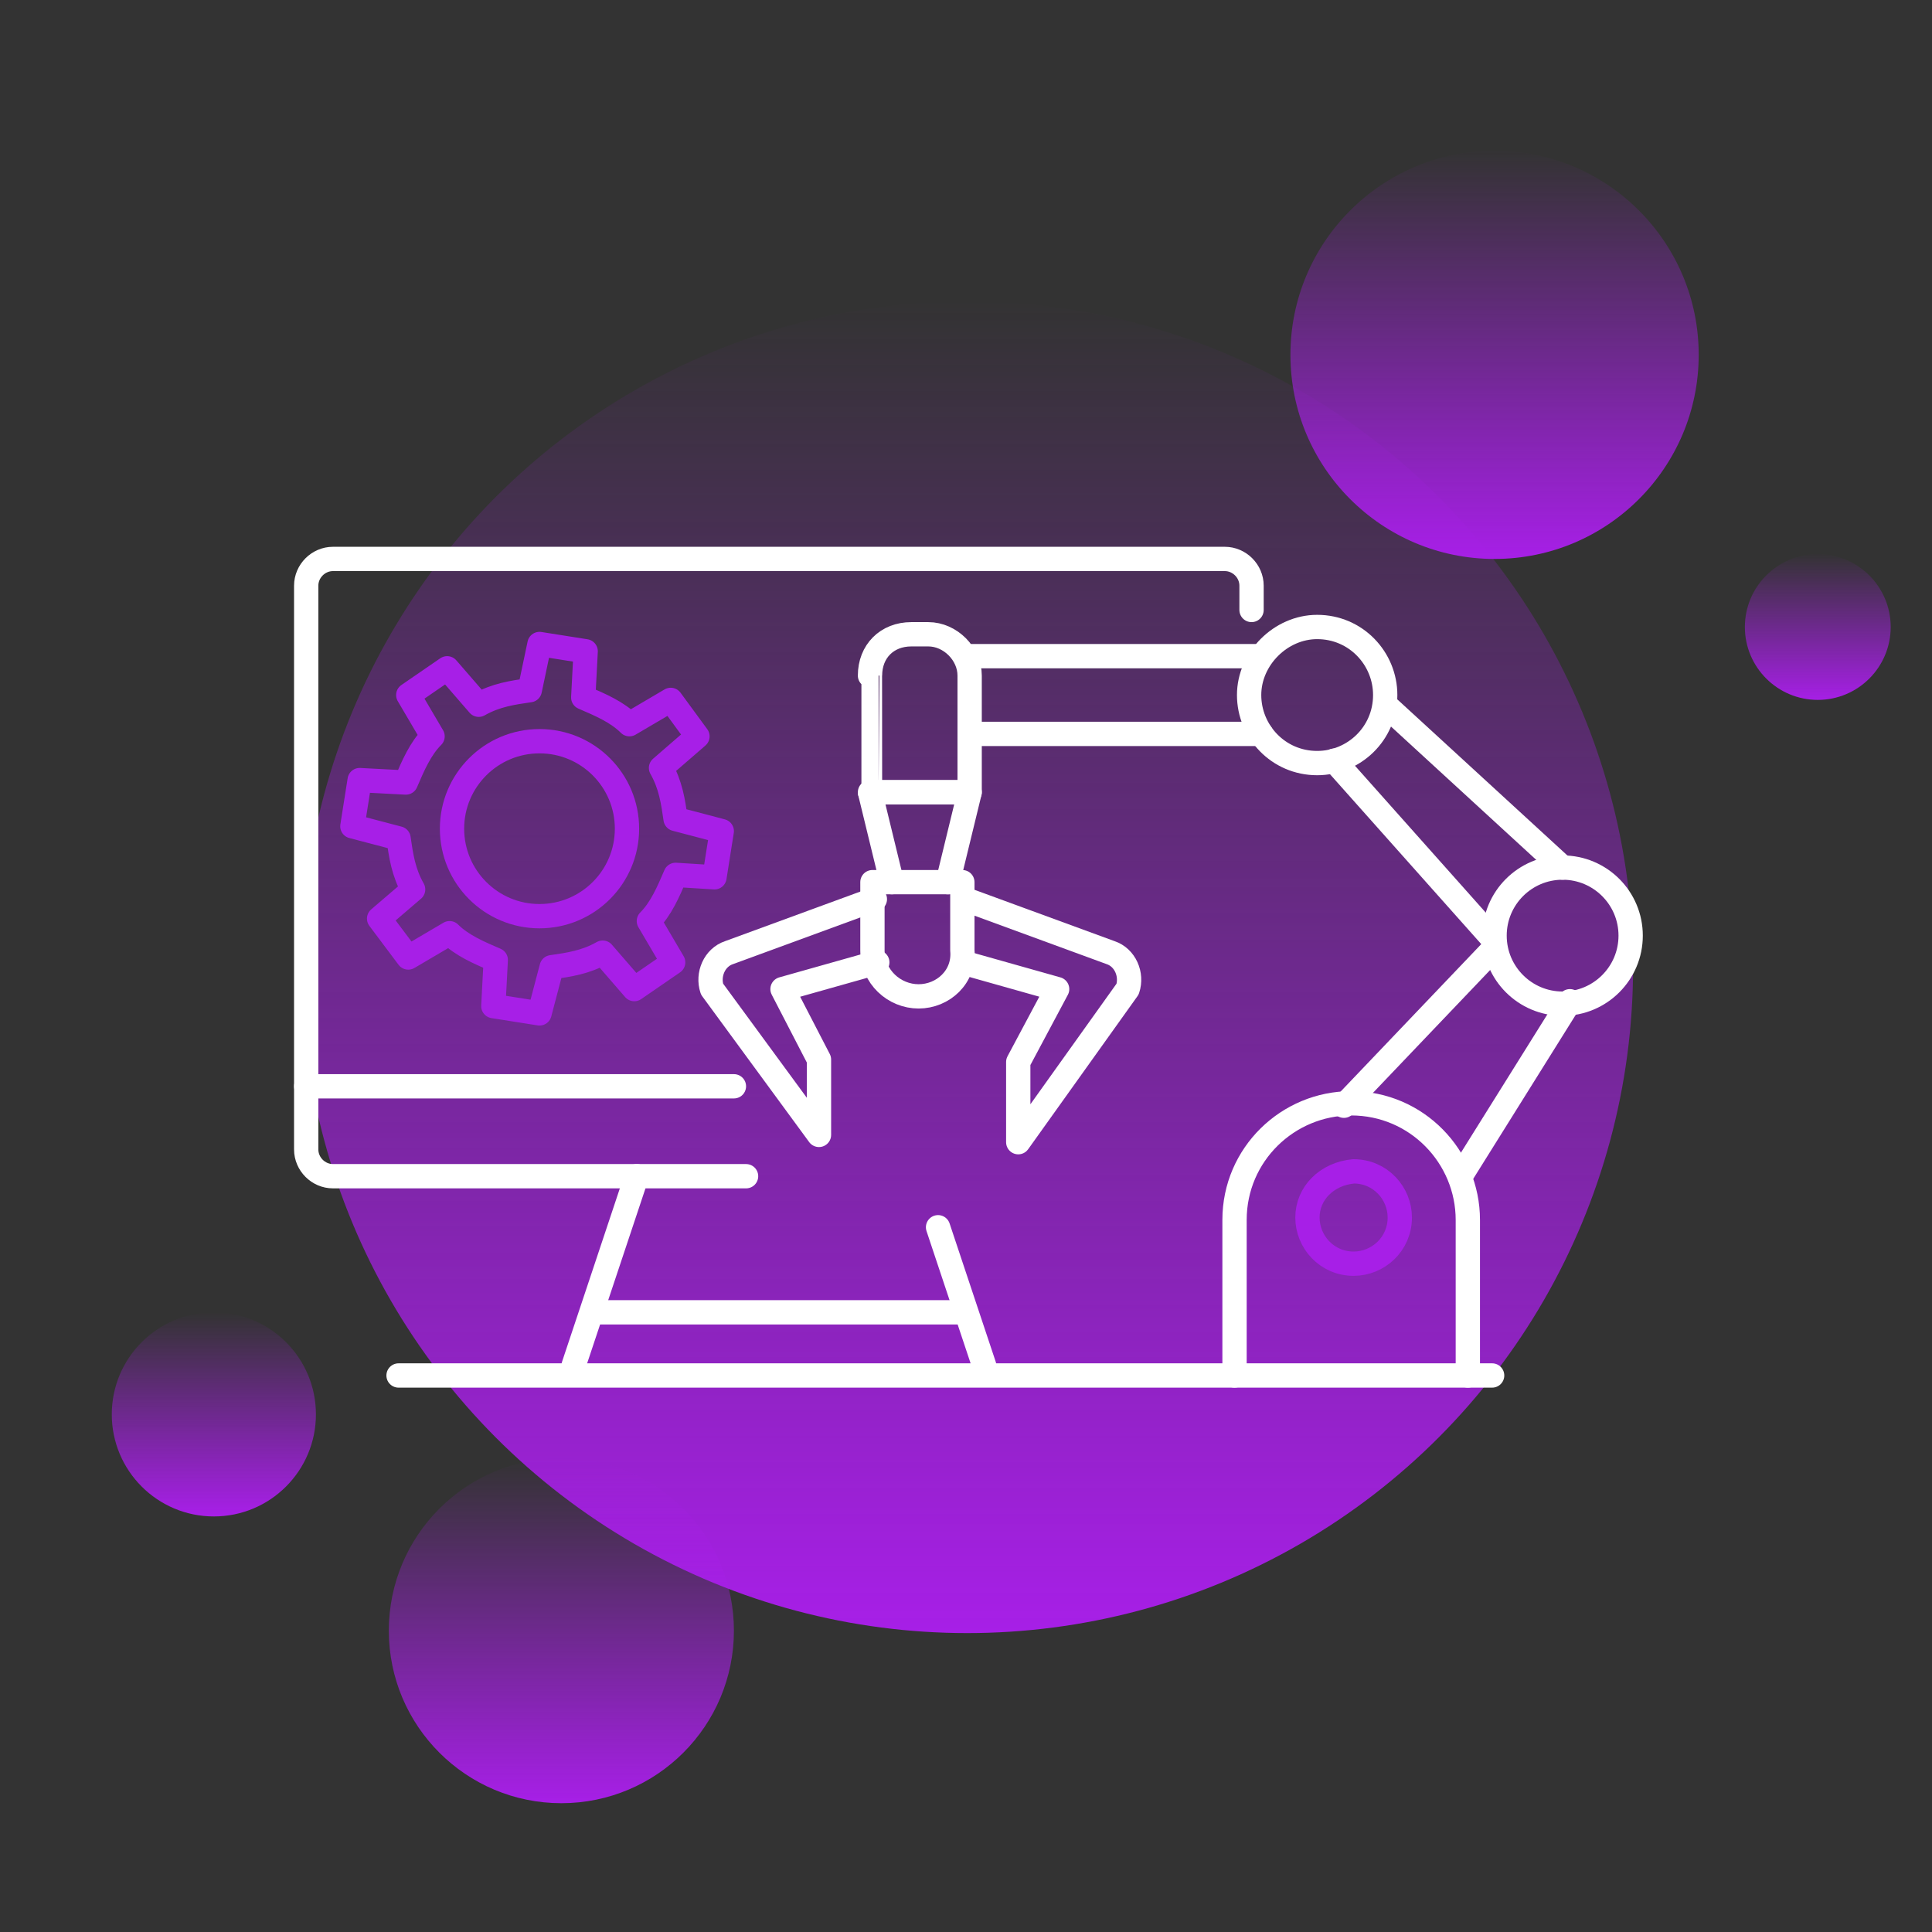 <svg xmlns="http://www.w3.org/2000/svg" xmlns:xlink="http://www.w3.org/1999/xlink" id="Warstwa_1" x="0px" y="0px" viewBox="0 0 79.5 79.5" style="enable-background:new 0 0 79.5 79.5;" xml:space="preserve"><rect x="0" y="0" width="79.5" height="79.5" fill="#333333" stroke="none"/><style type="text/css">	.st0{fill:url(#SVGID_1_);}	.st1{fill:none;stroke:#FFFFFF;stroke-linecap:round;stroke-linejoin:round;stroke-miterlimit:10;}	.st2{fill:none;stroke:#A71FE7;stroke-linecap:round;stroke-linejoin:round;stroke-miterlimit:10;}	.st3{fill:url(#SVGID_00000005256672355391194690000010112310707040588477_);}	.st4{fill:url(#SVGID_00000095311371243044214260000014257981892478764469_);}	.st5{fill:url(#SVGID_00000067935751502342238220000013420052205788954031_);}	.st6{fill:url(#SVGID_00000107588209257113283800000002900693111158286742_);}</style><linearGradient id="SVGID_1_" gradientUnits="userSpaceOnUse" x1="39.8" y1="12.769" x2="39.8" y2="67.569" gradientTransform="matrix(1 0 0 -1 0 79.906)">	<stop offset="0" style="stop-color:#A71FE7"></stop>	<stop offset="1" style="stop-color:#A71FE7;stop-opacity:0"></stop></linearGradient><circle class="st0" cx="39.8" cy="39.8" r="27.4"></circle><g>	<g>		<g>			<path class="st1" d="M30.7,48.4h-17c-0.6,0-1.1-0.5-1.1-1.1V24.1c0-0.6,0.5-1.1,1.1-1.1h36.7c0.6,0,1.1,0.5,1.1,1.1v1"></path>			<line class="st1" x1="23.6" y1="56.2" x2="26.2" y2="48.4"></line>			<line class="st1" x1="38.6" y1="50.5" x2="40.5" y2="56.2"></line>			<line class="st1" x1="16.4" y1="56.6" x2="61.4" y2="56.6"></line>			<line class="st1" x1="24.4" y1="54" x2="39.5" y2="54"></line>		</g>	</g>	<line class="st1" x1="12.6" y1="44.7" x2="30.2" y2="44.7"></line>	<path class="st1" d="M60.4,56.6v-6.4c0-2.6-2.1-4.8-4.8-4.8c-2.6,0-4.8,2.1-4.8,4.8v6.4"></path>	<path class="st2" d="M53.8,50.1c0,1,0.8,1.9,1.9,1.9c1,0,1.9-0.8,1.9-1.9c0-1-0.8-1.9-1.9-1.9C54.6,48.3,53.8,49.1,53.8,50.1z"></path>	<line class="st1" x1="55.3" y1="45.5" x2="61.5" y2="39"></line>	<line class="st1" x1="60.1" y1="48.4" x2="64.6" y2="41.2"></line>	<circle class="st1" cx="64.3" cy="38.5" r="2.8"></circle>	<path class="st1" d="M51.4,28.6c0,1.5,1.2,2.8,2.8,2.8c1.5,0,2.8-1.2,2.8-2.8c0-1.5-1.2-2.8-2.8-2.8C52.7,25.8,51.4,27.1,51.4,28.6   z"></path>	<line class="st1" x1="54.9" y1="31.3" x2="61.4" y2="38.6"></line>	<line class="st1" x1="57" y1="29" x2="64.3" y2="35.7"></line>	<line class="st1" x1="39.9" y1="30.2" x2="51.9" y2="30.2"></line>	<polyline class="st1" points="39.9,27 44.6,27 51.9,27  "></polyline>	<path class="st1" d="M35.8,32.6h4.1v-4.8c0-0.9-0.8-1.7-1.7-1.7h-0.7c-1,0-1.7,0.7-1.7,1.7C35.8,27.8,35.8,32.6,35.8,32.6z"></path>	<polyline class="st1" points="36.7,36.3 35.8,32.6 39.9,32.6 39,36.3  "></polyline>	<g>		<path class="st2" d="M29.4,36.1l0.3-1.9l-1.9-0.5c-0.1-0.7-0.2-1.4-0.6-2.1l1.5-1.3l-1.1-1.5l-1.7,1c-0.5-0.5-1.2-0.8-1.9-1.1    l0.1-1.9l-1.9-0.3l-0.4,1.9c-0.7,0.1-1.4,0.2-2.1,0.6l-1.3-1.5l-1.6,1.1l1,1.7c-0.5,0.5-0.8,1.2-1.1,1.9l-1.9-0.1L14.5,34l1.9,0.5    c0.1,0.7,0.2,1.4,0.6,2.1l-1.4,1.2l1.2,1.6l1.7-1c0.5,0.5,1.2,0.8,1.9,1.1l-0.1,1.9l1.9,0.3l0.5-1.9c0.7-0.1,1.4-0.2,2.1-0.6    l1.3,1.5l1.6-1.1l-1-1.7c0.5-0.5,0.8-1.2,1.1-1.9L29.4,36.1z"></path>		<circle class="st2" cx="22.2" cy="34.1" r="3.6"></circle>	</g>	<g>		<path class="st1" d="M36,37l-6,2.2c-0.6,0.2-0.9,0.9-0.7,1.5l4.4,6v-3.1l-1.5-2.9l3.9-1.1"></path>		<path class="st1" d="M39.7,37l6,2.2c0.6,0.2,0.9,0.9,0.7,1.5L41.9,47v-3.3l1.6-3l-3.9-1.1"></path>		<path class="st1" d="M37.8,41L37.8,41c-1,0-1.9-0.8-1.9-1.9v-2.8h3.7v2.8C39.7,40.2,38.8,41,37.8,41z"></path>	</g></g><linearGradient id="SVGID_00000092456295981320034990000004505280240480248755_" gradientUnits="userSpaceOnUse" x1="23.103" y1="74.186" x2="23.103" y2="59.991">	<stop offset="0" style="stop-color:#A71FE7"></stop>	<stop offset="1" style="stop-color:#A71FE7;stop-opacity:0"></stop></linearGradient><circle style="fill:url(#SVGID_00000092456295981320034990000004505280240480248755_);" cx="23.1" cy="67.1" r="7.1"></circle><linearGradient id="SVGID_00000009558796690843320840000008040727140039985081_" gradientUnits="userSpaceOnUse" x1="61.5" y1="23" x2="61.5" y2="6.133">	<stop offset="0" style="stop-color:#A71FE7"></stop>	<stop offset="1" style="stop-color:#A71FE7;stop-opacity:0"></stop></linearGradient><circle style="fill:url(#SVGID_00000009558796690843320840000008040727140039985081_);" cx="61.5" cy="14.6" r="8.4"></circle><linearGradient id="SVGID_00000044867395258441117750000005097108918586203818_" gradientUnits="userSpaceOnUse" x1="8.844" y1="62.323" x2="8.844" y2="54">	<stop offset="0" style="stop-color:#A71FE7"></stop>	<stop offset="1" style="stop-color:#A71FE7;stop-opacity:0"></stop></linearGradient><circle style="fill:url(#SVGID_00000044867395258441117750000005097108918586203818_);" cx="8.8" cy="58.2" r="4.2"></circle><linearGradient id="SVGID_00000165924681703245211120000013332702476766641852_" gradientUnits="userSpaceOnUse" x1="74.78" y1="28.85" x2="74.78" y2="22.75">	<stop offset="0" style="stop-color:#A71FE7"></stop>	<stop offset="1" style="stop-color:#A71FE7;stop-opacity:0"></stop></linearGradient><circle style="fill:url(#SVGID_00000165924681703245211120000013332702476766641852_);" cx="74.8" cy="25.8" r="3"></circle></svg>